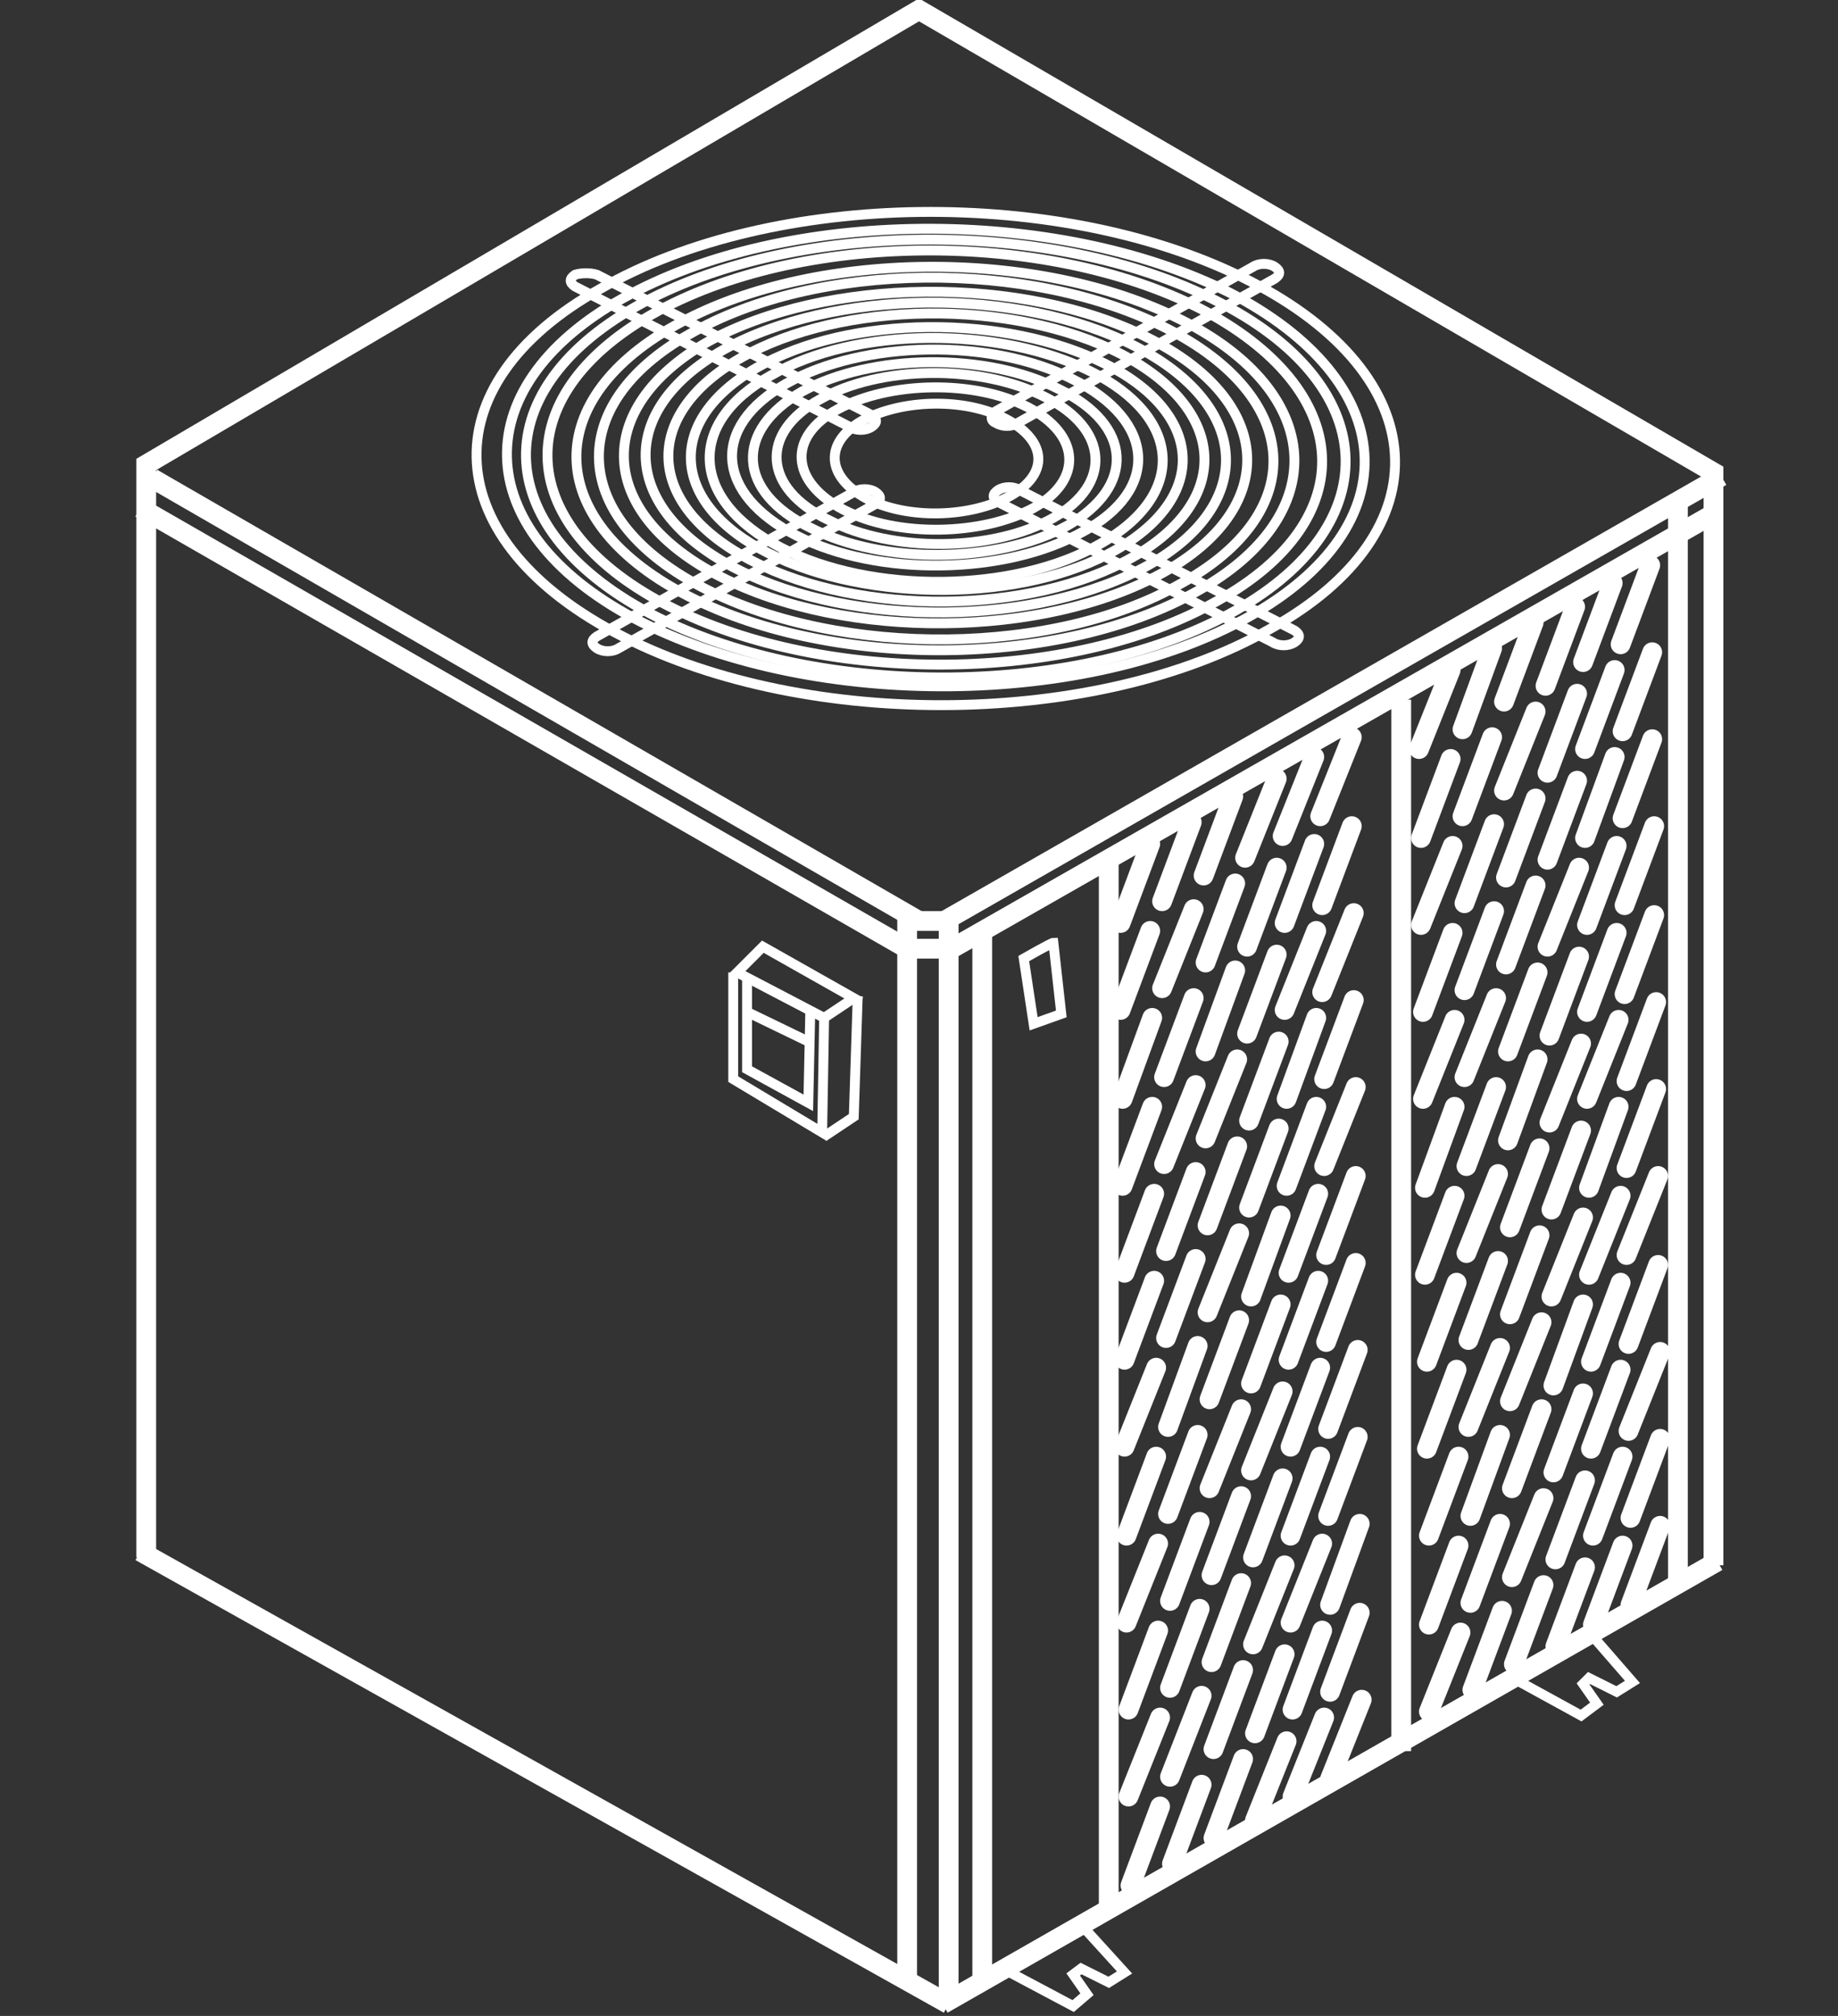<svg width="93" height="102" viewBox="0 0 93 102" fill="none" xmlns="http://www.w3.org/2000/svg">
<rect x="0" y="0" width="93" height="102" fill="#333333" stroke="none"/>
<g clip-path="url(#clip0_8_6171)">
<path d="M58.2 42.7L56.7 46.7" stroke="white" stroke-linecap="round"/>
<path d="M58.2 47.1L56.7 51.1" stroke="white" stroke-linecap="round"/>
<path d="M58.3 51.5L56.8 55.6" stroke="white" stroke-linecap="round"/>
<path d="M58.3 56L56.8 60" stroke="white" stroke-linecap="round"/>
<path d="M58.4 60.4L56.9 64.4" stroke="white" stroke-linecap="round"/>
<path d="M58.4 64.8L56.9 68.8" stroke="white" stroke-linecap="round"/>
<path d="M58.5 69.2L56.9 73.2" stroke="white" stroke-linecap="round"/>
<path d="M58.5 73.7L57 77.7" stroke="white" stroke-linecap="round"/>
<path d="M58.6 78.1L57 82.1" stroke="white" stroke-linecap="round"/>
<path d="M58.6 82.5L57.1 86.5" stroke="white" stroke-linecap="round"/>
<path d="M58.7 86.9L57.1 90.9" stroke="white" stroke-linecap="round"/>
<path d="M58.7 91.4L57.2 95.4" stroke="white" stroke-linecap="round"/>
<path d="M60.3 41.6L58.8 45.6" stroke="white" stroke-linecap="round"/>
<path d="M60.4 46L58.8 50" stroke="white" stroke-linecap="round"/>
<path d="M60.4 50.5L58.9 54.5" stroke="white" stroke-linecap="round"/>
<path d="M60.5 54.9L58.9 58.9" stroke="white" stroke-linecap="round"/>
<path d="M60.5 59.3L59 63.3" stroke="white" stroke-linecap="round"/>
<path d="M60.5 63.7L59 67.7" stroke="white" stroke-linecap="round"/>
<path d="M60.6 68.1L59.1 72.2" stroke="white" stroke-linecap="round"/>
<path d="M60.6 72.6L59.1 76.6" stroke="white" stroke-linecap="round"/>
<path d="M60.7 77L59.2 81" stroke="white" stroke-linecap="round"/>
<path d="M60.7 81.4L59.2 85.4" stroke="white" stroke-linecap="round"/>
<path d="M60.8 85.8L59.2 89.9" stroke="white" stroke-linecap="round"/>
<path d="M60.8 90.3L59.3 94.3" stroke="white" stroke-linecap="round"/>
<path d="M62.4 40.3L60.9 44.3" stroke="white" stroke-linecap="round"/>
<path d="M62.5 44.7L61 48.7" stroke="white" stroke-linecap="round"/>
<path d="M62.5 49.1L61 53.2" stroke="white" stroke-linecap="round"/>
<path d="M62.6 53.6L61 57.6" stroke="white" stroke-linecap="round"/>
<path d="M62.6 58L61.1 62" stroke="white" stroke-linecap="round"/>
<path d="M62.7 62.4L61.1 66.4" stroke="white" stroke-linecap="round"/>
<path d="M62.7 66.8L61.2 70.8" stroke="white" stroke-linecap="round"/>
<path d="M62.8 71.3L61.2 75.3" stroke="white" stroke-linecap="round"/>
<path d="M62.8 75.7L61.3 79.7" stroke="white" stroke-linecap="round"/>
<path d="M62.8 80.1L61.3 84.1" stroke="white" stroke-linecap="round"/>
<path d="M62.9 84.5L61.4 88.5" stroke="white" stroke-linecap="round"/>
<path d="M62.9 89L61.4 93" stroke="white" stroke-linecap="round"/>
<path d="M64.6 39.4L63 43.4" stroke="white" stroke-linecap="round"/>
<path d="M64.6 43.9L63.1 47.9" stroke="white" stroke-linecap="round"/>
<path d="M64.6 48.3L63.1 52.3" stroke="white" stroke-linecap="round"/>
<path d="M64.7 52.7L63.2 56.7" stroke="white" stroke-linecap="round"/>
<path d="M64.7 57.1L63.2 61.1" stroke="white" stroke-linecap="round"/>
<path d="M64.8 61.5L63.3 65.6" stroke="white" stroke-linecap="round"/>
<path d="M64.8 66L63.3 70" stroke="white" stroke-linecap="round"/>
<path d="M64.9 70.4L63.3 74.4" stroke="white" stroke-linecap="round"/>
<path d="M64.9 74.8L63.4 78.8" stroke="white" stroke-linecap="round"/>
<path d="M65 79.2L63.4 83.2" stroke="white" stroke-linecap="round"/>
<path d="M65 83.7L63.5 87.7" stroke="white" stroke-linecap="round"/>
<path d="M65.1 88.1L63.5 92.1" stroke="white" stroke-linecap="round"/>
<path d="M66.5 38.3L64.9 42.3" stroke="white" stroke-linecap="round"/>
<path d="M66.5 42.7L65 46.7" stroke="white" stroke-linecap="round"/>
<path d="M66.6 47.1L65 51.1" stroke="white" stroke-linecap="round"/>
<path d="M66.6 51.5L65.1 55.6" stroke="white" stroke-linecap="round"/>
<path d="M66.6 56L65.1 60" stroke="white" stroke-linecap="round"/>
<path d="M66.7 60.4L65.2 64.4" stroke="white" stroke-linecap="round"/>
<path d="M66.7 64.8L65.2 68.8" stroke="white" stroke-linecap="round"/>
<path d="M66.8 69.2L65.3 73.2" stroke="white" stroke-linecap="round"/>
<path d="M66.8 73.7L65.3 77.7" stroke="white" stroke-linecap="round"/>
<path d="M66.9 78.1L65.3 82.1" stroke="white" stroke-linecap="round"/>
<path d="M66.9 82.5L65.4 86.5" stroke="white" stroke-linecap="round"/>
<path d="M67 86.9L65.4 90.9" stroke="white" stroke-linecap="round"/>
<path d="M68.4 37.3L66.8 41.3" stroke="white" stroke-linecap="round"/>
<path d="M68.4 41.8L66.9 45.8" stroke="white" stroke-linecap="round"/>
<path d="M68.5 46.2L66.9 50.2" stroke="white" stroke-linecap="round"/>
<path d="M68.5 50.6L67 54.6" stroke="white" stroke-linecap="round"/>
<path d="M68.6 55L67 59" stroke="white" stroke-linecap="round"/>
<path d="M68.6 59.5L67.1 63.5" stroke="white" stroke-linecap="round"/>
<path d="M68.6 63.9L67.1 67.9" stroke="white" stroke-linecap="round"/>
<path d="M68.7 68.3L67.2 72.3" stroke="white" stroke-linecap="round"/>
<path d="M68.7 72.7L67.2 76.7" stroke="white" stroke-linecap="round"/>
<path d="M68.8 77.1L67.3 81.2" stroke="white" stroke-linecap="round"/>
<path d="M68.8 81.6L67.3 85.6" stroke="white" stroke-linecap="round"/>
<path d="M68.9 86L67.3 90" stroke="white" stroke-linecap="round"/>
<path d="M73.4 33.9L71.8 37.9" stroke="white" stroke-linecap="round"/>
<path d="M73.4 38.4L71.9 42.4" stroke="white" stroke-linecap="round"/>
<path d="M73.5 42.8L71.9 46.8" stroke="white" stroke-linecap="round"/>
<path d="M73.5 47.2L72 51.2" stroke="white" stroke-linecap="round"/>
<path d="M73.6 51.6L72 55.6" stroke="white" stroke-linecap="round"/>
<path d="M73.6 56L72.1 60.1" stroke="white" stroke-linecap="round"/>
<path d="M73.6 60.5L72.1 64.5" stroke="white" stroke-linecap="round"/>
<path d="M73.7 64.9L72.2 68.9" stroke="white" stroke-linecap="round"/>
<path d="M73.7 69.3L72.2 73.3" stroke="white" stroke-linecap="round"/>
<path d="M73.8 73.7L72.3 77.7" stroke="white" stroke-linecap="round"/>
<path d="M73.8 78.2L72.3 82.2" stroke="white" stroke-linecap="round"/>
<path d="M73.9 82.6L72.3 86.6" stroke="white" stroke-linecap="round"/>
<path d="M75.5 32.8L74 36.9" stroke="white" stroke-linecap="round"/>
<path d="M75.5 37.3L74 41.3" stroke="white" stroke-linecap="round"/>
<path d="M75.6 41.7L74.1 45.7" stroke="white" stroke-linecap="round"/>
<path d="M75.6 46.1L74.1 50.1" stroke="white" stroke-linecap="round"/>
<path d="M75.7 50.5L74.1 54.5" stroke="white" stroke-linecap="round"/>
<path d="M75.7 55L74.2 59" stroke="white" stroke-linecap="round"/>
<path d="M75.8 59.4L74.2 63.4" stroke="white" stroke-linecap="round"/>
<path d="M75.8 63.8L74.3 67.8" stroke="white" stroke-linecap="round"/>
<path d="M75.9 68.2L74.3 72.2" stroke="white" stroke-linecap="round"/>
<path d="M75.9 72.6L74.4 76.7" stroke="white" stroke-linecap="round"/>
<path d="M75.9 77.1L74.4 81.1" stroke="white" stroke-linecap="round"/>
<path d="M76 81.5L74.5 85.5" stroke="white" stroke-linecap="round"/>
<path d="M77.6 31.5L76.1 35.5" stroke="white" stroke-linecap="round"/>
<path d="M77.7 36L76.1 40" stroke="white" stroke-linecap="round"/>
<path d="M77.7 40.4L76.2 44.4" stroke="white" stroke-linecap="round"/>
<path d="M77.7 44.8L76.2 48.8" stroke="white" stroke-linecap="round"/>
<path d="M77.8 49.2L76.3 53.2" stroke="white" stroke-linecap="round"/>
<path d="M77.8 53.6L76.3 57.7" stroke="white" stroke-linecap="round"/>
<path d="M77.9 58.1L76.4 62.1" stroke="white" stroke-linecap="round"/>
<path d="M77.9 62.5L76.4 66.5" stroke="white" stroke-linecap="round"/>
<path d="M78 66.9L76.4 70.9" stroke="white" stroke-linecap="round"/>
<path d="M78 71.3L76.5 75.3" stroke="white" stroke-linecap="round"/>
<path d="M78.1 75.8L76.5 79.8" stroke="white" stroke-linecap="round"/>
<path d="M78.1 80.2L76.6 84.2" stroke="white" stroke-linecap="round"/>
<path d="M79.7 30.7L78.2 34.7" stroke="white" stroke-linecap="round"/>
<path d="M79.8 35.1L78.3 39.1" stroke="white" stroke-linecap="round"/>
<path d="M79.8 39.5L78.3 43.5" stroke="white" stroke-linecap="round"/>
<path d="M79.9 43.9L78.3 47.9" stroke="white" stroke-linecap="round"/>
<path d="M79.9 48.4L78.4 52.4" stroke="white" stroke-linecap="round"/>
<path d="M80 52.8L78.4 56.8" stroke="white" stroke-linecap="round"/>
<path d="M80 57.2L78.5 61.2" stroke="white" stroke-linecap="round"/>
<path d="M80.1 61.6L78.5 65.6" stroke="white" stroke-linecap="round"/>
<path d="M80.1 66L78.6 70.1" stroke="white" stroke-linecap="round"/>
<path d="M80.1 70.5L78.6 74.5" stroke="white" stroke-linecap="round"/>
<path d="M80.2 74.9L78.7 78.9" stroke="white" stroke-linecap="round"/>
<path d="M80.2 79.3L78.7 83.3" stroke="white" stroke-linecap="round"/>
<path d="M81.6 29.5L80.1 33.5" stroke="white" stroke-linecap="round"/>
<path d="M81.7 33.9L80.2 37.9" stroke="white" stroke-linecap="round"/>
<path d="M81.7 38.3L80.2 42.4" stroke="white" stroke-linecap="round"/>
<path d="M81.8 42.8L80.3 46.8" stroke="white" stroke-linecap="round"/>
<path d="M81.8 47.2L80.3 51.2" stroke="white" stroke-linecap="round"/>
<path d="M81.9 51.6L80.3 55.6" stroke="white" stroke-linecap="round"/>
<path d="M81.9 56L80.4 60.1" stroke="white" stroke-linecap="round"/>
<path d="M82 60.5L80.4 64.5" stroke="white" stroke-linecap="round"/>
<path d="M82 64.9L80.5 68.9" stroke="white" stroke-linecap="round"/>
<path d="M82 69.3L80.5 73.3" stroke="white" stroke-linecap="round"/>
<path d="M82.1 73.7L80.6 77.7" stroke="white" stroke-linecap="round"/>
<path d="M82.1 78.2L80.6 82.2" stroke="white" stroke-linecap="round"/>
<path d="M83.5 28.6L82 32.6" stroke="white" stroke-linecap="round"/>
<path d="M83.6 33L82.1 37" stroke="white" stroke-linecap="round"/>
<path d="M83.6 37.4L82.1 41.4" stroke="white" stroke-linecap="round"/>
<path d="M83.7 41.8L82.2 45.8" stroke="white" stroke-linecap="round"/>
<path d="M83.7 46.3L82.2 50.3" stroke="white" stroke-linecap="round"/>
<path d="M83.8 50.7L82.3 54.7" stroke="white" stroke-linecap="round"/>
<path d="M83.8 55.1L82.3 59.1" stroke="white" stroke-linecap="round"/>
<path d="M83.9 59.5L82.3 63.5" stroke="white" stroke-linecap="round"/>
<path d="M83.9 64L82.4 68" stroke="white" stroke-linecap="round"/>
<path d="M84 68.4L82.4 72.4" stroke="white" stroke-linecap="round"/>
<path d="M84 72.8L82.5 76.8" stroke="white" stroke-linecap="round"/>
<path d="M84 77.2L82.5 81.2" stroke="white" stroke-linecap="round"/>
<path d="M7.4 78.8V23.5L46.5 0.5L86.7 23.9V79.2" stroke="white" stroke-miterlimit="10"/>
<path d="M45.9 46.1V100.2" stroke="white" stroke-miterlimit="10"/>
<path d="M48 101.4L7.1 78.5" stroke="white" stroke-miterlimit="10"/>
<path d="M45.9 48L7.1 25.7" stroke="white" stroke-miterlimit="10"/>
<path d="M46.5 46.6L7.7 24.2" stroke="white" stroke-miterlimit="10"/>
<path d="M86.9 79L47.7 101.4" stroke="white" stroke-miterlimit="10"/>
<path d="M86.7 26L47.8 48.2" stroke="white" stroke-miterlimit="10"/>
<path d="M87.1 24.1L47.6 46.7" stroke="white" stroke-miterlimit="10"/>
<path d="M48 46.6V101.4" stroke="white" stroke-miterlimit="10"/>
<path d="M49.7 47.2V100.2" stroke="white" stroke-miterlimit="10"/>
<path d="M84.9 25.1V80.4" stroke="white" stroke-miterlimit="10"/>
<path d="M56.1 43.7V96.8" stroke="white" stroke-miterlimit="10"/>
<path d="M70.9 35.4V88.6" stroke="white" stroke-miterlimit="10"/>
<path d="M63.2 14.2C53.8 9.4 39.1 9.6 30.4 14.6C21.6 19.5 22.1 27.4 31.5 32.2C40.9 37 55.6 36.8 64.3 31.8C73.1 26.9 72.6 19 63.2 14.2Z" stroke="white" stroke-width="0.5" stroke-miterlimit="10"/>
<path d="M62.2 14.8C53.4 10.4 39.7 10.5 31.5 15.1C23.3 19.7 23.8 27.1 32.5 31.5C41.3 35.9 55 35.8 63.2 31.2C71.4 26.6 70.9 19.3 62.2 14.8Z" stroke="white" stroke-width="0.5" stroke-miterlimit="10"/>
<path d="M61.5 15.2C53.2 11 40 11.1 32.2 15.5C24.4 19.9 24.8 26.9 33.2 31.2C41.6 35.4 54.7 35.3 62.5 30.9C70.3 26.5 69.9 19.4 61.5 15.2Z" stroke="white" stroke-width="0.5" stroke-miterlimit="10"/>
<path d="M60.7 15.6C52.8 11.6 40.4 11.7 33 15.9C25.6 20.1 26 26.7 33.9 30.7C41.8 34.7 54.2 34.6 61.6 30.4C69 26.3 68.6 19.7 60.7 15.6Z" stroke="white" stroke-width="0.5" stroke-miterlimit="10"/>
<path d="M59.8 16.2C52.5 12.5 41 12.6 34.1 16.5C27.2 20.4 27.6 26.5 34.9 30.2C42.2 33.9 53.7 33.8 60.6 29.9C67.4 26.1 67.1 19.9 59.8 16.2Z" stroke="white" stroke-width="0.5" stroke-miterlimit="10"/>
<path d="M59 16.6C52.1 13.1 41.3 13.2 34.9 16.9C28.5 20.5 28.8 26.3 35.7 29.8C42.6 33.3 53.4 33.2 59.8 29.5C66.3 25.9 65.9 20.1 59 16.6Z" stroke="white" stroke-width="0.5" stroke-miterlimit="10"/>
<path d="M58.1 17.1C51.8 13.9 41.8 14 35.8 17.3C29.9 20.7 30.2 26 36.5 29.2C42.8 32.4 52.8 32.3 58.8 29C64.8 25.7 64.5 20.3 58.1 17.1Z" stroke="white" stroke-width="0.5" stroke-miterlimit="10"/>
<path d="M57.4 17.5C51.5 14.5 42.2 14.6 36.6 17.7C31.1 20.8 31.4 25.8 37.3 28.8C43.2 31.8 52.5 31.7 58.1 28.6C63.6 25.5 63.3 20.5 57.4 17.5Z" stroke="white" stroke-width="0.5" stroke-miterlimit="10"/>
<path d="M56.7 17.9C51.2 15.1 42.6 15.2 37.5 18.1C32.4 21 32.6 25.6 38.1 28.4C43.6 31.2 52.2 31.1 57.3 28.2C62.4 25.3 62.1 20.7 56.7 17.9Z" stroke="white" stroke-width="0.5" stroke-miterlimit="10"/>
<path d="M55.9 18.4C50.9 15.9 43 15.9 38.3 18.6C33.6 21.3 33.9 25.5 38.9 28C43.9 30.5 51.8 30.5 56.5 27.8C61.2 25.1 60.9 20.9 55.9 18.4Z" stroke="white" stroke-width="0.5" stroke-miterlimit="10"/>
<path d="M55.2 18.8C50.6 16.5 43.3 16.5 39 19C34.7 21.4 34.9 25.3 39.5 27.7C44.1 30.1 51.4 30 55.7 27.5C60.1 25 59.8 21.1 55.2 18.8Z" stroke="white" stroke-width="0.5" stroke-miterlimit="10"/>
<path d="M54.3 19.2C50.2 17.1 43.7 17.2 39.8 19.4C35.9 21.6 36.2 25 40.3 27.1C44.4 29.2 50.9 29.1 54.8 26.9C58.7 24.8 58.5 21.3 54.3 19.2Z" stroke="white" stroke-width="0.5" stroke-miterlimit="10"/>
<path d="M53.6 19.7C49.9 17.8 44.1 17.9 40.6 19.8C37.1 21.8 37.3 24.9 41 26.7C44.7 28.6 50.5 28.5 54 26.6C57.5 24.6 57.3 21.5 53.6 19.7Z" stroke="white" stroke-width="0.5" stroke-miterlimit="10"/>
<path d="M52.9 20.1C49.6 18.4 44.5 18.5 41.5 20.2C38.4 21.9 38.6 24.7 41.9 26.3C45.2 28 50.3 27.9 53.3 26.2C56.3 24.5 56.1 21.7 52.9 20.1Z" stroke="white" stroke-width="0.5" stroke-miterlimit="10"/>
<path d="M52 20.6C49.3 19.2 45 19.3 42.4 20.7C39.8 22.1 40 24.4 42.7 25.8C45.4 27.2 49.7 27.1 52.3 25.7C54.8 24.3 54.7 22 52 20.6Z" stroke="white" stroke-width="0.5" stroke-miterlimit="10"/>
<path d="M50.9 21.2C48.8 20.1 45.6 20.2 43.6 21.3C41.7 22.4 41.8 24.1 43.8 25.2C45.9 26.3 49.1 26.2 51.1 25.1C53.1 24 53 22.3 50.9 21.2Z" stroke="white" stroke-width="0.5" stroke-miterlimit="10"/>
<path d="M50.4 21.4C50.7 21.6 51.2 21.6 51.5 21.4L64.5 14.1C64.8 13.9 64.8 13.7 64.5 13.5C64.2 13.3 63.7 13.3 63.4 13.5L50.4 20.8C50.1 21 50.1 21.3 50.4 21.4Z" stroke="white" stroke-width="0.5" stroke-miterlimit="10"/>
<path d="M50.5 24.8C50.2 25 50.2 25.2 50.5 25.4L64.4 32.5C64.7 32.7 65.2 32.7 65.5 32.5C65.8 32.3 65.8 32.1 65.5 31.9L51.6 24.8C51.3 24.6 50.8 24.6 50.5 24.8Z" stroke="white" stroke-width="0.5" stroke-miterlimit="10"/>
<path d="M29.1 13.9C28.8 14.1 28.8 14.3 29.1 14.5L43 21.6C43.3 21.8 43.8 21.8 44.1 21.6C44.4 21.4 44.4 21.2 44.1 21L30.2 13.9C29.9 13.8 29.4 13.8 29.1 13.9Z" stroke="white" stroke-width="0.5" stroke-miterlimit="10"/>
<path d="M44.3 24.9C44 24.7 43.5 24.7 43.2 24.9L30.2 32.2C29.9 32.4 29.9 32.6 30.2 32.8C30.5 33 31 33 31.3 32.8L44.3 25.5C44.6 25.3 44.6 25.1 44.3 24.9Z" stroke="white" stroke-width="0.5" stroke-miterlimit="10"/>
<path d="M37.1 49.2V54.6L41.6 57.3L41.7 51.5L37.3 49.2L38.6 47.9L43.2 50.5L41.7 51.5" stroke="white" stroke-width="0.5" stroke-miterlimit="10"/>
<path d="M41.7 57.5L43.2 56.5L43.4 50.4" stroke="white" stroke-width="0.5" stroke-miterlimit="10"/>
<path d="M37.8 49.5V54.1L40.9 55.8L41 51.1" stroke="white" stroke-width="0.5" stroke-miterlimit="10"/>
<path d="M37.8 51.2L40.9 52.7" stroke="white" stroke-width="0.5" stroke-miterlimit="10"/>
<path d="M53.3 47.7C53.2 47.7 51.8 48.5 51.8 48.5L52.3 51.8L53.7 51.3L53.3 47.7Z" stroke="white" stroke-width="0.5" stroke-miterlimit="10"/>
<path d="M46 46.6H47.8" stroke="white" stroke-miterlimit="10"/>
<path d="M46.3 48H47.6" stroke="white" stroke-miterlimit="10"/>
<path d="M51.1 99.8L54.3 101.5L55 100.9L54.3 99.9L54.7 99.6L56.1 100.3L56.9 99.8L54.9 97.6" stroke="white" stroke-width="0.5" stroke-miterlimit="10"/>
<path d="M76.9 85.1L80 86.8L80.8 86.2L80.1 85.2L80.4 84.9L81.8 85.6L82.6 85.1L80.6 82.8" stroke="white" stroke-width="0.5" stroke-miterlimit="10"/>
</g>
<defs>
<clipPath id="clip0_8_6171">
<rect width="93" height="102" fill="white"/>
</clipPath>
</defs>
</svg>

